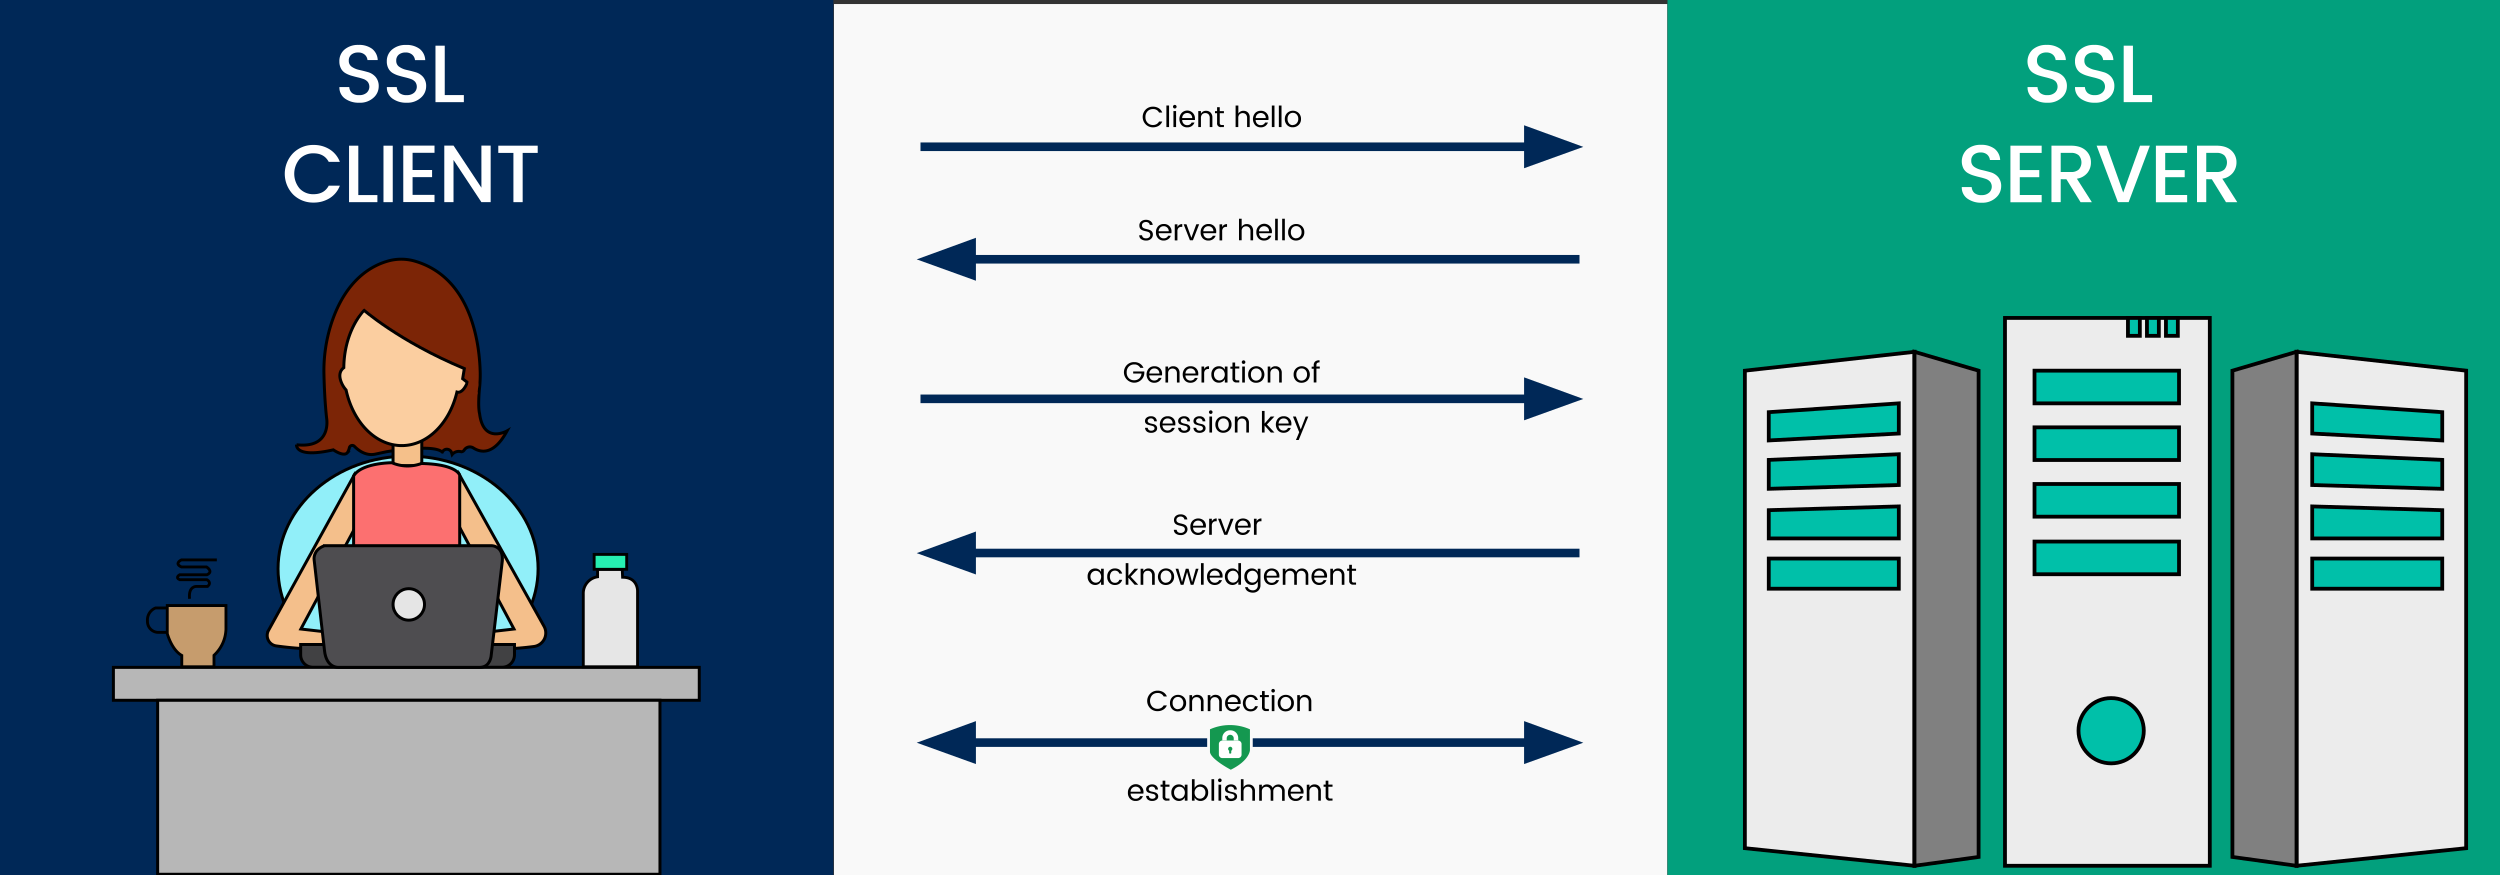 <?xml version="1.0" encoding="UTF-8" standalone="no"?>
<svg
   id="Layer_1"
   data-name="Layer 1"
   viewBox="0 0 1200 420"
   version="1.1"
   sodipodi:docname="how ssl works.svg"
   inkscape:version="1.2.1 (9c6d41e410, 2022-07-14)"
   width="1200"
   height="420"
   xmlns:inkscape="http://www.inkscape.org/namespaces/inkscape"
   xmlns:sodipodi="http://sodipodi.sourceforge.net/DTD/sodipodi-0.dtd"
   xmlns="http://www.w3.org/2000/svg"
   xmlns:svg="http://www.w3.org/2000/svg"
   xmlns:rdf="http://www.w3.org/1999/02/22-rdf-syntax-ns#"
   xmlns:cc="http://creativecommons.org/ns#"
   xmlns:dc="http://purl.org/dc/elements/1.1/">
  <rect x="0" y="0" width="1200" height="420" fill="#333333" stroke="none"/>
  <sodipodi:namedview
     id="namedview335"
     pagecolor="#ffffff"
     bordercolor="#999999"
     borderopacity="1"
     inkscape:showpageshadow="0"
     inkscape:pageopacity="0"
     inkscape:pagecheckerboard="0"
     inkscape:deskcolor="#d1d1d1"
     showgrid="false"
     inkscape:zoom="0.68877676"
     inkscape:cx="790.53189"
     inkscape:cy="317.95498"
     inkscape:window-width="1920"
     inkscape:window-height="1017"
     inkscape:window-x="-8"
     inkscape:window-y="-8"
     inkscape:window-maximized="1"
     inkscape:current-layer="Layer_1" />
  <defs
     id="defs4">
    <style
       id="style2">.cls-1{fill:#f9f9f9;}.cls-2{fill:#f7e136;}.cls-3{fill:#98e1f7;}.cls-4{fill:#91eff9;}.cls-10,.cls-11,.cls-12,.cls-13,.cls-14,.cls-15,.cls-16,.cls-17,.cls-19,.cls-20,.cls-21,.cls-4,.cls-5,.cls-6,.cls-7,.cls-8,.cls-9{stroke:#000;}.cls-10,.cls-11,.cls-12,.cls-13,.cls-14,.cls-15,.cls-16,.cls-17,.cls-19,.cls-20,.cls-21,.cls-23,.cls-4,.cls-5,.cls-6,.cls-7,.cls-8,.cls-9{stroke-miterlimit:10;}.cls-5{fill:#f4bf8b;}.cls-6{fill:#414143;}.cls-18,.cls-7{fill:#7c2506;}.cls-8{fill:#f5c08a;}.cls-9{fill:#fbcea0;}.cls-10{fill:#fc7070;}.cls-11{fill:#b7b7b7;}.cls-12{fill:#4e4d50;}.cls-13{fill:#e5e5e5;}.cls-14{fill:#e6e6e6;}.cls-14,.cls-15,.cls-16,.cls-17{stroke-width:0.96px;}.cls-15{fill:#26efb1;}.cls-16{fill:none;}.cls-17{fill:#c69c6d;}.cls-19{fill:#222c39;}.cls-20{fill:#00c0a9;}.cls-21{fill:#4e5460;}.cls-22{fill:#4f4baf;}.cls-23{fill:#00b055;stroke:#f9f9f9;}</style>
  </defs>
  <title
     id="title6">ssl-handshake-image-01</title>
  <rect
     class="cls-1"
     x="400.31"
     width="400"
     height="418.479"
     id="rect8"
     y="1.938"
     style="stroke-width:1.426" />
  <rect
     class="cls-2"
     width="400"
     height="420"
     id="rect10"
     style="fill:#002857;fill-opacity:1;stroke-width:1.354"
     x="0"
     y="0" />
  <rect
     class="cls-3"
     x="800.4"
     width="400"
     height="420"
     id="rect12"
     style="fill:#02a07d;fill-opacity:1;stroke-width:1.361"
     y="0" />
  <g
     id="g4862"
     transform="translate(60)">
    <path
       d="m 489.92,59.68 a 5.11,5.11 0 0 1 0,-7.09 4.82,4.82 0 0 1 3.51,-1.39 5.18,5.18 0 0 1 2.7,0.71 4.25,4.25 0 0 1 1.74,2.09 h -1.54 a 3,3 0 0 0 -2.9,-1.64 3.51,3.51 0 0 0 -2.61,1.05 3.73,3.73 0 0 0 -1,2.76 3.77,3.77 0 0 0 1,2.77 3.51,3.51 0 0 0 2.61,1.06 3.45,3.45 0 0 0 1.72,-0.42 3,3 0 0 0 1.18,-1.23 h 1.54 a 4.21,4.21 0 0 1 -1.74,2.06 5.09,5.09 0 0 1 -2.7,0.71 4.79,4.79 0 0 1 -3.51,-1.44 z"
       id="path94" />
    <path
       d="M 499.87,61 V 50.64 h 1.28 V 61 Z"
       id="path96" />
    <path
       d="m 504.51,51.83 a 0.84,0.84 0 0 1 -0.62,0.25 0.81,0.81 0 0 1 -0.61,-0.25 0.86,0.86 0 0 1 -0.24,-0.62 0.85,0.85 0 0 1 0.86,-0.86 0.84,0.84 0 0 1 0.61,0.25 0.88,0.88 0 0 1 0,1.23 z M 503.25,61 v -7.69 h 1.27 V 61 Z"
       id="path98" />
    <path
       d="m 509.84,61.13 a 3.54,3.54 0 0 1 -2.69,-1.1 4.51,4.51 0 0 1 0,-5.76 3.69,3.69 0 0 1 6.42,2.57 6.06,6.06 0 0 1 0,0.76 h -6.12 a 2.58,2.58 0 0 0 0.72,1.81 2.31,2.31 0 0 0 1.7,0.67 2.4,2.4 0 0 0 1.32,-0.35 2.09,2.09 0 0 0 0.79,-0.93 h 1.38 a 3.57,3.57 0 0 1 -1.26,1.67 3.62,3.62 0 0 1 -2.26,0.66 z m 1.72,-6.23 a 2.52,2.52 0 0 0 -3.39,0 2.65,2.65 0 0 0 -0.74,1.78 h 4.83 a 2.41,2.41 0 0 0 -0.7,-1.78 z"
       id="path100" />
    <path
       d="m 516.45,53.31 v 1.25 a 2.68,2.68 0 0 1 2.5,-1.37 2.89,2.89 0 0 1 2.13,0.85 3.22,3.22 0 0 1 0.86,2.41 V 61 h -1.27 v -4.34 a 2.51,2.51 0 0 0 -0.55,-1.76 2,2 0 0 0 -1.55,-0.61 2,2 0 0 0 -1.56,0.61 2.51,2.51 0 0 0 -0.56,1.76 V 61 h -1.28 v -7.69 z"
       id="path102" />
    <path
       d="m 526.48,60 h 1 v 1 h -1.28 a 1.75,1.75 0 0 1 -2,-2 v -4.65 h -1 v -1 h 1 v -1.9 h 1.28 v 1.9 h 2 v 1 h -2 V 59 a 1,1 0 0 0 0.21,0.72 1,1 0 0 0 0.79,0.28 z"
       id="path104" />
    <path
       d="m 534.41,50.64 v 3.92 a 2.68,2.68 0 0 1 2.5,-1.37 2.89,2.89 0 0 1 2.09,0.81 3.22,3.22 0 0 1 0.86,2.41 V 61 h -1.26 v -4.34 a 2.51,2.51 0 0 0 -0.56,-1.76 2.27,2.27 0 0 0 -3.1,0 2.47,2.47 0 0 0 -0.57,1.76 V 61 h -1.28 V 50.64 Z"
       id="path106" />
    <path
       d="m 545.15,61.13 a 3.53,3.53 0 0 1 -2.69,-1.1 4.49,4.49 0 0 1 0,-5.76 3.63,3.63 0 0 1 2.72,-1.08 3.51,3.51 0 0 1 3.71,3.65 4.59,4.59 0 0 1 -0.06,0.76 h -6.12 a 2.67,2.67 0 0 0 0.72,1.81 2.35,2.35 0 0 0 1.71,0.67 2.4,2.4 0 0 0 1.32,-0.35 2.15,2.15 0 0 0 0.79,-0.93 h 1.37 a 3.55,3.55 0 0 1 -1.25,1.67 3.64,3.64 0 0 1 -2.22,0.66 z m 1.72,-6.23 a 2.52,2.52 0 0 0 -3.39,0 2.56,2.56 0 0 0 -0.74,1.78 h 4.83 a 2.41,2.41 0 0 0 -0.7,-1.78 z"
       id="path108" />
    <path
       d="M 550.48,61 V 50.64 h 1.27 V 61 Z"
       id="path110" />
    <path
       d="M 553.85,61 V 50.64 h 1.28 V 61 Z"
       id="path112" />
    <path
       d="m 557.78,60 a 4,4 0 0 1 -1.06,-2.87 3.86,3.86 0 0 1 1.11,-2.87 4,4 0 0 1 5.54,0 3.86,3.86 0 0 1 1.11,2.87 3.76,3.76 0 0 1 -1.16,2.87 3.93,3.93 0 0 1 -2.82,1.1 3.62,3.62 0 0 1 -2.72,-1.1 z m 2.72,0 a 2.56,2.56 0 0 0 1.87,-0.78 2.88,2.88 0 0 0 0.79,-2.15 2.94,2.94 0 0 0 -0.75,-2.14 2.47,2.47 0 0 0 -1.84,-0.77 2.38,2.38 0 0 0 -1.82,0.77 3,3 0 0 0 -0.72,2.15 3.08,3.08 0 0 0 0.7,2.15 2.3,2.3 0 0 0 1.77,0.85 z"
       id="path114" />
  </g>
  <g
     id="g4875"
     transform="translate(60)">
    <path
       d="m 488.15,108.22 a 1.28,1.28 0 0 0 0.29,0.88 1.7,1.7 0 0 0 0.76,0.52 9.21,9.21 0 0 0 1,0.3 c 0.37,0.08 0.75,0.18 1.13,0.28 a 5,5 0 0 1 1,0.42 1.87,1.87 0 0 1 0.75,0.75 2.41,2.41 0 0 1 0.3,1.25 2.66,2.66 0 0 1 -0.87,2 3.23,3.23 0 0 1 -2.34,0.84 3.93,3.93 0 0 1 -2.41,-0.68 2.16,2.16 0 0 1 -0.92,-1.84 h 1.36 a 1.55,1.55 0 0 0 0.52,1.07 2.11,2.11 0 0 0 1.4,0.4 2.22,2.22 0 0 0 1.47,-0.47 1.45,1.45 0 0 0 0.54,-1.12 1.51,1.51 0 0 0 -0.29,-1 1.76,1.76 0 0 0 -0.76,-0.51 8,8 0 0 0 -1,-0.29 c -0.37,-0.07 -0.75,-0.17 -1.13,-0.28 a 5.06,5.06 0 0 1 -1,-0.43 2,2 0 0 1 -0.76,-0.77 2.57,2.57 0 0 1 -0.29,-1.27 2.46,2.46 0 0 1 0.88,-2 3.37,3.37 0 0 1 2.28,-0.75 3.57,3.57 0 0 1 2.24,0.65 2.6,2.6 0 0 1 1,1.8 h -1.42 a 1.42,1.42 0 0 0 -0.54,-1 1.94,1.94 0 0 0 -1.3,-0.4 2.14,2.14 0 0 0 -1.34,0.41 1.47,1.47 0 0 0 -0.55,1.24 z"
       id="path116" />
    <path
       d="m 498.55,115.46 a 3.53,3.53 0 0 1 -2.69,-1.09 4,4 0 0 1 -1,-2.89 4,4 0 0 1 1.05,-2.87 3.61,3.61 0 0 1 2.73,-1.09 3.51,3.51 0 0 1 3.7,3.66 4.38,4.38 0 0 1 -0.06,0.75 h -6.11 a 2.56,2.56 0 0 0 0.72,1.81 2.28,2.28 0 0 0 1.7,0.67 2.4,2.4 0 0 0 1.32,-0.35 2.07,2.07 0 0 0 0.79,-0.92 h 1.3 a 3.52,3.52 0 0 1 -1.25,1.66 3.64,3.64 0 0 1 -2.2,0.66 z m 1.72,-6.22 a 2.32,2.32 0 0 0 -1.7,-0.67 2.35,2.35 0 0 0 -1.69,0.65 2.63,2.63 0 0 0 -0.74,1.79 H 501 a 2.38,2.38 0 0 0 -0.73,-1.77 z"
       id="path118" />
    <path
       d="M 505.16,107.65 V 109 a 2.38,2.38 0 0 1 2.33,-1.43 v 1.33 h -0.33 a 2,2 0 0 0 -1.49,0.51 2.46,2.46 0 0 0 -0.51,1.77 v 4.2 h -1.28 v -7.68 z"
       id="path120" />
    <path
       d="m 508.15,107.65 h 1.36 l 2.35,6.49 2.37,-6.49 h 1.37 l -3,7.68 h -1.44 z"
       id="path122" />
    <path
       d="m 520,115.46 a 3.53,3.53 0 0 1 -2.69,-1.09 4,4 0 0 1 -1,-2.89 4,4 0 0 1 1.05,-2.87 3.61,3.61 0 0 1 2.73,-1.09 3.51,3.51 0 0 1 3.7,3.66 4.38,4.38 0 0 1 -0.06,0.75 h -6.11 a 2.56,2.56 0 0 0 0.72,1.81 2.28,2.28 0 0 0 1.7,0.67 2.4,2.4 0 0 0 1.32,-0.35 2.07,2.07 0 0 0 0.79,-0.92 h 1.37 a 3.52,3.52 0 0 1 -1.25,1.66 3.64,3.64 0 0 1 -2.27,0.66 z m 1.72,-6.22 a 2.32,2.32 0 0 0 -1.7,-0.67 2.35,2.35 0 0 0 -1.69,0.65 2.63,2.63 0 0 0 -0.74,1.79 h 4.83 a 2.38,2.38 0 0 0 -0.66,-1.77 z"
       id="path124" />
    <path
       d="M 526.65,107.65 V 109 a 2.38,2.38 0 0 1 2.33,-1.43 v 1.33 h -0.33 a 2,2 0 0 0 -1.49,0.51 2.46,2.46 0 0 0 -0.51,1.77 v 4.2 h -1.28 v -7.68 z"
       id="path126" />
    <path
       d="m 536,105 v 3.92 a 2.68,2.68 0 0 1 2.5,-1.37 2.89,2.89 0 0 1 2.13,0.85 3.24,3.24 0 0 1 0.86,2.41 v 4.55 h -1.26 V 111 a 2.51,2.51 0 0 0 -0.56,-1.76 2,2 0 0 0 -1.55,-0.6 2,2 0 0 0 -1.56,0.6 A 2.51,2.51 0 0 0 536,111 v 4.34 h -1.28 V 105 Z"
       id="path128" />
    <path
       d="m 546.74,115.46 a 3.52,3.52 0 0 1 -2.69,-1.09 4,4 0 0 1 -1,-2.89 4,4 0 0 1 1.05,-2.87 3.7,3.7 0 0 1 6.43,2.57 4.38,4.38 0 0 1 -0.06,0.75 h -6.12 a 2.65,2.65 0 0 0 0.72,1.81 2.3,2.3 0 0 0 1.71,0.67 2.4,2.4 0 0 0 1.32,-0.35 2.07,2.07 0 0 0 0.79,-0.92 h 1.37 a 3.52,3.52 0 0 1 -1.26,1.66 3.64,3.64 0 0 1 -2.26,0.66 z m 1.72,-6.22 a 2.51,2.51 0 0 0 -3.39,0 2.58,2.58 0 0 0 -0.74,1.79 h 4.83 a 2.42,2.42 0 0 0 -0.7,-1.79 z"
       id="path130" />
    <path
       d="M 552.07,115.33 V 105 h 1.27 v 10.36 z"
       id="path132" />
    <path
       d="M 555.44,115.33 V 105 h 1.28 v 10.36 z"
       id="path134" />
    <path
       d="m 559.37,114.37 a 3.94,3.94 0 0 1 -1.06,-2.87 3.87,3.87 0 0 1 1.11,-2.88 4,4 0 0 1 5.54,0 3.86,3.86 0 0 1 1.11,2.87 3.78,3.78 0 0 1 -1.16,2.87 4,4 0 0 1 -2.82,1.1 3.62,3.62 0 0 1 -2.72,-1.09 z m 2.72,0 a 2.58,2.58 0 0 0 1.87,-0.78 2.86,2.86 0 0 0 0.79,-2.15 2.94,2.94 0 0 0 -0.75,-2.14 2.51,2.51 0 0 0 -1.84,-0.77 2.42,2.42 0 0 0 -1.82,0.77 3,3 0 0 0 -0.72,2.15 3.06,3.06 0 0 0 0.7,2.15 2.28,2.28 0 0 0 1.77,0.81 z"
       id="path136" />
  </g>
  <g
     id="g4899"
     transform="translate(60)">
    <path
       d="m 484.35,183.69 a 5,5 0 0 1 -3.44,-8.49 4.82,4.82 0 0 1 3.51,-1.39 5.18,5.18 0 0 1 2.7,0.71 4.25,4.25 0 0 1 1.74,2.06 h -1.54 a 3,3 0 0 0 -2.9,-1.64 3.51,3.51 0 0 0 -2.61,1.05 3.77,3.77 0 0 0 -1,2.76 3.81,3.81 0 0 0 1,2.77 3.45,3.45 0 0 0 2.56,1 3.5,3.5 0 0 0 2.47,-0.86 3.6,3.6 0 0 0 1.08,-2.36 h -4 v -1 h 5.35 v 1 a 4.7,4.7 0 0 1 -1.56,3.11 4.82,4.82 0 0 1 -3.36,1.28 z"
       id="path138" />
    <path
       d="m 494.08,183.73 a 3.53,3.53 0 0 1 -2.69,-1.09 4.51,4.51 0 0 1 0,-5.76 3.63,3.63 0 0 1 2.72,-1.08 3.59,3.59 0 0 1 2.69,1 3.55,3.55 0 0 1 1,2.62 4.62,4.62 0 0 1 -0.05,0.76 h -6.12 a 2.67,2.67 0 0 0 0.72,1.81 2.31,2.31 0 0 0 1.7,0.67 2.36,2.36 0 0 0 1.33,-0.36 2.14,2.14 0 0 0 0.79,-0.92 h 1.37 a 3.55,3.55 0 0 1 -1.25,1.67 3.67,3.67 0 0 1 -2.21,0.68 z m 1.72,-6.22 a 2.34,2.34 0 0 0 -1.7,-0.66 2.28,2.28 0 0 0 -1.68,0.65 2.61,2.61 0 0 0 -0.75,1.78 h 4.83 a 2.41,2.41 0 0 0 -0.7,-1.77 z"
       id="path140" />
    <path
       d="m 500.69,175.92 v 1.25 a 2.66,2.66 0 0 1 2.51,-1.37 2.89,2.89 0 0 1 2.12,0.84 3.26,3.26 0 0 1 0.86,2.42 v 4.55 h -1.26 v -4.34 a 2.54,2.54 0 0 0 -0.56,-1.77 2.3,2.3 0 0 0 -3.1,0 2.49,2.49 0 0 0 -0.57,1.77 v 4.34 h -1.27 v -7.69 z"
       id="path142" />
    <path
       d="m 511.43,183.73 a 3.53,3.53 0 0 1 -2.69,-1.09 4.49,4.49 0 0 1 0,-5.76 3.64,3.64 0 0 1 2.73,-1.08 3.51,3.51 0 0 1 3.7,3.65 4.59,4.59 0 0 1 -0.06,0.76 H 509 a 2.58,2.58 0 0 0 0.72,1.81 2.54,2.54 0 0 0 3,0.31 2.07,2.07 0 0 0 0.79,-0.92 h 1.37 a 3.55,3.55 0 0 1 -1.25,1.67 3.64,3.64 0 0 1 -2.2,0.65 z m 1.72,-6.22 a 2.35,2.35 0 0 0 -1.7,-0.66 2.31,2.31 0 0 0 -1.69,0.65 2.6,2.6 0 0 0 -0.74,1.78 h 4.83 a 2.41,2.41 0 0 0 -0.7,-1.77 z"
       id="path144" />
    <path
       d="m 518,175.92 v 1.31 a 2.37,2.37 0 0 1 2.33,-1.43 v 1.33 H 520 a 2,2 0 0 0 -1.49,0.51 2.46,2.46 0 0 0 -0.51,1.77 v 4.2 h -1.28 v -7.69 z"
       id="path146" />
    <path
       d="m 522.46,182.61 a 4.06,4.06 0 0 1 -1,-2.89 4,4 0 0 1 1,-2.84 3.51,3.51 0 0 1 2.63,-1.08 3.1,3.1 0 0 1 2.83,1.66 v -1.54 h 1.28 v 7.69 h -1.28 V 182 a 3.22,3.22 0 0 1 -1.12,1.23 3.13,3.13 0 0 1 -1.71,0.46 3.43,3.43 0 0 1 -2.63,-1.08 z m 4.68,-0.75 a 3.21,3.21 0 0 0 0,-4.17 2.45,2.45 0 0 0 -1.83,-0.79 2.51,2.51 0 0 0 -1.84,0.76 2.79,2.79 0 0 0 -0.76,2.06 3,3 0 0 0 0.77,2.11 2.5,2.5 0 0 0 3.66,0 z"
       id="path148" />
    <path
       d="m 533.81,182.57 h 1.05 v 1 h -1.28 a 1.76,1.76 0 0 1 -2,-2 V 177 h -1 v -1 h 1 v -2 h 1.29 v 1.9 h 2 v 1 h -2 v 4.67 a 1,1 0 0 0 0.21,0.73 1,1 0 0 0 0.73,0.27 z"
       id="path150" />
    <path
       d="m 537.52,174.44 a 0.81,0.81 0 0 1 -0.61,0.25 0.79,0.79 0 0 1 -0.61,-0.25 0.87,0.87 0 0 1 -0.25,-0.62 0.83,0.83 0 0 1 0.26,-0.61 0.86,0.86 0 0 1 1.21,0 0.86,0.86 0 0 1 0,1.23 z m -1.26,9.17 v -7.69 h 1.28 v 7.69 z"
       id="path152" />
    <path
       d="m 540.19,182.64 a 4,4 0 0 1 -1.06,-2.87 3.86,3.86 0 0 1 1.11,-2.87 4,4 0 0 1 5.54,0 4.21,4.21 0 0 1 0,5.74 4,4 0 0 1 -2.83,1.09 3.62,3.62 0 0 1 -2.76,-1.09 z m 2.72,0.05 a 2.56,2.56 0 0 0 1.87,-0.78 2.88,2.88 0 0 0 0.79,-2.15 2.92,2.92 0 0 0 -0.75,-2.14 2.47,2.47 0 0 0 -1.84,-0.77 2.38,2.38 0 0 0 -1.82,0.77 3,3 0 0 0 -0.72,2.15 3.08,3.08 0 0 0 0.7,2.15 2.3,2.3 0 0 0 1.77,0.77 z"
       id="path154" />
    <path
       d="m 549.76,175.92 v 1.25 a 2.66,2.66 0 0 1 2.51,-1.37 2.89,2.89 0 0 1 2.12,0.84 3.26,3.26 0 0 1 0.86,2.42 v 4.55 H 554 v -4.34 a 2.54,2.54 0 0 0 -0.56,-1.77 2.3,2.3 0 0 0 -3.1,0 2.49,2.49 0 0 0 -0.57,1.77 v 4.34 h -1.27 v -7.69 z"
       id="path156" />
    <path
       d="m 562,182.64 a 4,4 0 0 1 -1.06,-2.87 3.86,3.86 0 0 1 1.11,-2.87 4,4 0 0 1 5.54,0 4.21,4.21 0 0 1 0,5.74 4,4 0 0 1 -2.83,1.09 3.62,3.62 0 0 1 -2.76,-1.09 z m 2.72,0.05 a 2.56,2.56 0 0 0 1.87,-0.78 2.88,2.88 0 0 0 0.79,-2.15 2.92,2.92 0 0 0 -0.75,-2.14 2.47,2.47 0 0 0 -1.84,-0.77 2.38,2.38 0 0 0 -1.82,0.77 3,3 0 0 0 -0.72,2.15 3.08,3.08 0 0 0 0.7,2.15 2.28,2.28 0 0 0 1.8,0.77 z"
       id="path158" />
    <path
       d="m 573.49,175.92 v 1 h -1.61 v 6.65 h -1.29 V 177 h -1 v -1 h 1 v -0.64 a 2.34,2.34 0 0 1 0.67,-1.84 3.26,3.26 0 0 1 2.12,-0.57 v 1 a 1.69,1.69 0 0 0 -1.17,0.31 1.42,1.42 0 0 0 -0.33,1.06 v 0.64 z"
       id="path160" />
    <path
       d="m 489.59,202.09 a 2.07,2.07 0 0 1 0.8,-1.63 3.21,3.21 0 0 1 2.09,-0.66 2.89,2.89 0 0 1 2,0.65 2.52,2.52 0 0 1 0.8,1.78 H 494 a 1.46,1.46 0 0 0 -0.43,-1 1.57,1.57 0 0 0 -1.13,-0.4 1.7,1.7 0 0 0 -1.13,0.35 1.08,1.08 0 0 0 -0.42,0.88 0.92,0.92 0 0 0 0.47,0.83 3.27,3.27 0 0 0 1.14,0.43 c 0.44,0.09 0.88,0.19 1.33,0.31 a 2.28,2.28 0 0 1 1.13,0.66 1.9,1.9 0 0 1 0.47,1.37 1.83,1.83 0 0 1 -0.81,1.5 3.39,3.39 0 0 1 -2.09,0.6 3.1,3.1 0 0 1 -2.06,-0.64 2.36,2.36 0 0 1 -0.85,-1.78 h 1.31 a 1.38,1.38 0 0 0 0.46,1 1.67,1.67 0 0 0 1.17,0.39 1.88,1.88 0 0 0 1.18,-0.33 1,1 0 0 0 0.43,-0.81 1,1 0 0 0 -0.34,-0.8 1.83,1.83 0 0 0 -0.84,-0.4 c -0.33,-0.08 -0.7,-0.16 -1.1,-0.27 -0.4,-0.11 -0.76,-0.21 -1.1,-0.33 a 1.84,1.84 0 0 1 -0.84,-0.6 1.78,1.78 0 0 1 -0.36,-1.1 z"
       id="path162" />
    <path
       d="m 500.45,207.73 a 3.53,3.53 0 0 1 -2.69,-1.09 4.51,4.51 0 0 1 0,-5.76 3.63,3.63 0 0 1 2.72,-1.08 3.59,3.59 0 0 1 2.69,1 3.55,3.55 0 0 1 1,2.62 4.62,4.62 0 0 1 -0.05,0.76 H 498 a 2.67,2.67 0 0 0 0.72,1.81 2.54,2.54 0 0 0 3,0.31 2.09,2.09 0 0 0 0.8,-0.92 h 1.37 a 3.5,3.5 0 0 1 -1.26,1.67 3.62,3.62 0 0 1 -2.18,0.68 z m 1.72,-6.22 a 2.34,2.34 0 0 0 -1.7,-0.66 2.28,2.28 0 0 0 -1.68,0.65 2.61,2.61 0 0 0 -0.75,1.78 h 4.83 a 2.41,2.41 0 0 0 -0.7,-1.77 z"
       id="path164" />
    <path
       d="m 505.51,202.09 a 2,2 0 0 1 0.8,-1.63 3.19,3.19 0 0 1 2.09,-0.66 2.89,2.89 0 0 1 2,0.65 2.47,2.47 0 0 1 0.79,1.78 h -1.31 a 1.46,1.46 0 0 0 -0.44,-1 1.55,1.55 0 0 0 -1.12,-0.4 1.74,1.74 0 0 0 -1.14,0.35 1.1,1.1 0 0 0 -0.41,0.88 0.92,0.92 0 0 0 0.47,0.83 3.29,3.29 0 0 0 1.13,0.43 c 0.45,0.09 0.89,0.19 1.33,0.31 a 2.31,2.31 0 0 1 1.14,0.66 1.9,1.9 0 0 1 0.47,1.37 1.83,1.83 0 0 1 -0.81,1.5 3.41,3.41 0 0 1 -2.09,0.6 3.14,3.14 0 0 1 -2.07,-0.64 2.35,2.35 0 0 1 -0.84,-1.78 h 1.31 a 1.38,1.38 0 0 0 0.46,1 1.65,1.65 0 0 0 1.17,0.39 1.9,1.9 0 0 0 1.18,-0.33 1,1 0 0 0 0.43,-0.81 1,1 0 0 0 -0.34,-0.8 1.83,1.83 0 0 0 -0.84,-0.4 c -0.34,-0.08 -0.7,-0.16 -1.1,-0.27 -0.4,-0.11 -0.76,-0.21 -1.1,-0.33 a 1.84,1.84 0 0 1 -0.84,-0.6 1.78,1.78 0 0 1 -0.32,-1.1 z"
       id="path166" />
    <path
       d="m 512.87,202.09 a 2.07,2.07 0 0 1 0.8,-1.63 3.21,3.21 0 0 1 2.09,-0.66 2.89,2.89 0 0 1 2,0.65 2.52,2.52 0 0 1 0.8,1.78 h -1.32 a 1.46,1.46 0 0 0 -0.43,-1 1.57,1.57 0 0 0 -1.13,-0.4 1.7,1.7 0 0 0 -1.13,0.35 1.08,1.08 0 0 0 -0.42,0.88 0.92,0.92 0 0 0 0.47,0.83 3.34,3.34 0 0 0 1.14,0.43 c 0.44,0.09 0.88,0.19 1.33,0.31 a 2.28,2.28 0 0 1 1.13,0.66 1.9,1.9 0 0 1 0.47,1.37 1.83,1.83 0 0 1 -0.81,1.5 3.39,3.39 0 0 1 -2.09,0.6 3.1,3.1 0 0 1 -2.06,-0.64 2.39,2.39 0 0 1 -0.85,-1.78 h 1.32 a 1.38,1.38 0 0 0 0.45,1 1.7,1.7 0 0 0 1.18,0.39 1.85,1.85 0 0 0 1.17,-0.33 1,1 0 0 0 0.43,-0.81 1,1 0 0 0 -0.34,-0.8 1.83,1.83 0 0 0 -0.84,-0.4 c -0.33,-0.08 -0.7,-0.16 -1.1,-0.27 -0.4,-0.11 -0.76,-0.21 -1.09,-0.33 a 1.75,1.75 0 0 1 -0.84,-0.6 1.72,1.72 0 0 1 -0.33,-1.1 z"
       id="path168" />
    <path
       d="m 521.77,198.44 a 0.81,0.81 0 0 1 -0.61,0.25 0.79,0.79 0 0 1 -0.61,-0.25 0.87,0.87 0 0 1 -0.25,-0.62 0.83,0.83 0 0 1 0.26,-0.61 0.86,0.86 0 0 1 1.21,0 0.86,0.86 0 0 1 0,1.23 z m -1.26,9.17 v -7.69 h 1.28 v 7.69 z"
       id="path170" />
    <path
       d="m 524.44,206.64 a 4,4 0 0 1 -1.06,-2.87 3.86,3.86 0 0 1 1.11,-2.87 4,4 0 0 1 5.54,0 3.86,3.86 0 0 1 1.11,2.87 3.8,3.8 0 0 1 -1.16,2.87 3.94,3.94 0 0 1 -2.82,1.09 3.6,3.6 0 0 1 -2.72,-1.09 z m 2.72,0.05 a 2.58,2.58 0 0 0 1.87,-0.78 2.88,2.88 0 0 0 0.79,-2.15 2.92,2.92 0 0 0 -0.75,-2.14 2.47,2.47 0 0 0 -1.84,-0.77 2.38,2.38 0 0 0 -1.82,0.77 3,3 0 0 0 -0.72,2.15 3.08,3.08 0 0 0 0.7,2.15 2.28,2.28 0 0 0 1.77,0.77 z"
       id="path172" />
    <path
       d="m 534,199.92 v 1.25 a 2.66,2.66 0 0 1 2.51,-1.37 2.89,2.89 0 0 1 2.12,0.84 3.26,3.26 0 0 1 0.86,2.42 v 4.55 h -1.26 v -4.34 a 2.54,2.54 0 0 0 -0.56,-1.77 2.3,2.3 0 0 0 -3.1,0 2.49,2.49 0 0 0 -0.57,1.77 v 4.34 h -1.27 v -7.69 z"
       id="path174" />
    <path
       d="m 547,207.61 h -1.27 V 197.25 H 547 v 6.07 l 2.94,-3.4 h 1.79 l -3.62,3.83 3.62,3.86 H 550 l -3,-3.38 z"
       id="path176" />
    <path
       d="m 556.13,207.73 a 3.53,3.53 0 0 1 -2.69,-1.09 4.52,4.52 0 0 1 0,-5.76 3.65,3.65 0 0 1 2.73,-1.08 3.5,3.5 0 0 1 3.7,3.65 6.06,6.06 0 0 1 -0.05,0.76 h -6.12 a 2.58,2.58 0 0 0 0.72,1.81 2.54,2.54 0 0 0 3,0.31 2,2 0 0 0 0.79,-0.92 h 1.38 a 3.5,3.5 0 0 1 -3.49,2.32 z m 1.72,-6.22 a 2.35,2.35 0 0 0 -1.7,-0.66 2.31,2.31 0 0 0 -1.69,0.65 2.6,2.6 0 0 0 -0.74,1.78 h 4.83 a 2.41,2.41 0 0 0 -0.7,-1.77 z"
       id="path178" />
    <path
       d="m 563.62,207.48 -3,-7.56 H 562 l 2.35,6.22 2.4,-6.22 H 568 l -4.63,11.29 h -1.32 z"
       id="path180" />
  </g>
  <g
     id="g4922"
     transform="translate(60)">
    <path
       d="m 504.67,249.55 a 1.33,1.33 0 0 0 0.29,0.89 1.88,1.88 0 0 0 0.76,0.52 9.75,9.75 0 0 0 1,0.29 c 0.38,0.08 0.76,0.18 1.14,0.29 a 4.52,4.52 0 0 1 1,0.41 1.89,1.89 0 0 1 0.75,0.76 2.37,2.37 0 0 1 0.39,1.29 2.63,2.63 0 0 1 -0.87,2 3.23,3.23 0 0 1 -2.35,0.84 4,4 0 0 1 -2.4,-0.67 2.2,2.2 0 0 1 -0.92,-1.85 h 1.36 a 1.55,1.55 0 0 0 0.52,1.07 2.11,2.11 0 0 0 1.4,0.4 2.16,2.16 0 0 0 1.47,-0.47 1.45,1.45 0 0 0 0.54,-1.12 1.48,1.48 0 0 0 -0.29,-1 1.88,1.88 0 0 0 -0.76,-0.52 8,8 0 0 0 -1,-0.28 c -0.38,-0.08 -0.75,-0.18 -1.13,-0.29 a 4.55,4.55 0 0 1 -1,-0.43 2,2 0 0 1 -0.76,-0.77 2.55,2.55 0 0 1 -0.29,-1.26 2.49,2.49 0 0 1 0.87,-2 3.41,3.41 0 0 1 2.29,-0.75 3.53,3.53 0 0 1 2.24,0.65 2.56,2.56 0 0 1 1,1.8 h -1.42 a 1.43,1.43 0 0 0 -0.54,-1 2,2 0 0 0 -1.3,-0.41 2.12,2.12 0 0 0 -1.34,0.41 1.47,1.47 0 0 0 -0.65,1.2 z"
       id="path182" />
    <path
       d="m 515.07,256.79 a 3.53,3.53 0 0 1 -2.69,-1.09 4,4 0 0 1 -1,-2.88 4,4 0 0 1 1.05,-2.88 4,4 0 0 1 5.41,-0.06 3.58,3.58 0 0 1 1,2.63 4.38,4.38 0 0 1 -0.06,0.75 h -6.11 a 2.6,2.6 0 0 0 0.72,1.82 2.58,2.58 0 0 0 3,0.31 2.07,2.07 0 0 0 0.79,-0.92 h 1.37 a 3.47,3.47 0 0 1 -1.25,1.66 3.64,3.64 0 0 1 -2.23,0.66 z m 1.72,-6.22 a 2.36,2.36 0 0 0 -1.7,-0.67 2.31,2.31 0 0 0 -1.69,0.66 2.58,2.58 0 0 0 -0.74,1.78 h 4.83 a 2.38,2.38 0 0 0 -0.7,-1.77 z"
       id="path184" />
    <path
       d="m 521.68,249 v 1.3 a 2.38,2.38 0 0 1 2.33,-1.43 v 1.33 h -0.33 a 2,2 0 0 0 -1.49,0.52 2.46,2.46 0 0 0 -0.51,1.77 v 4.2 H 520.4 V 249 Z"
       id="path186" />
    <path
       d="M 524.67,249 H 526 l 2.35,6.5 2.37,-6.5 h 1.37 l -3,7.69 h -1.44 z"
       id="path188" />
    <path
       d="m 536.56,256.79 a 3.53,3.53 0 0 1 -2.69,-1.09 4,4 0 0 1 -1,-2.88 4,4 0 0 1 1.05,-2.88 4,4 0 0 1 5.41,-0.06 3.58,3.58 0 0 1 1,2.63 4.38,4.38 0 0 1 -0.06,0.75 h -6.11 a 2.6,2.6 0 0 0 0.72,1.82 2.58,2.58 0 0 0 3,0.31 2.07,2.07 0 0 0 0.79,-0.92 H 540 a 3.47,3.47 0 0 1 -1.25,1.66 3.64,3.64 0 0 1 -2.19,0.66 z m 1.72,-6.22 a 2.36,2.36 0 0 0 -1.7,-0.67 2.31,2.31 0 0 0 -1.69,0.66 2.58,2.58 0 0 0 -0.74,1.78 H 539 a 2.38,2.38 0 0 0 -0.72,-1.77 z"
       id="path190" />
    <path
       d="m 543.17,249 v 1.3 a 2.38,2.38 0 0 1 2.33,-1.43 v 1.33 h -0.33 a 2,2 0 0 0 -1.49,0.52 2.46,2.46 0 0 0 -0.51,1.77 v 4.2 h -1.28 V 249 Z"
       id="path192" />
    <path
       d="m 463.11,279.67 a 4.09,4.09 0 0 1 -1.05,-2.89 3.9,3.9 0 0 1 1,-2.84 3.51,3.51 0 0 1 2.62,-1.09 3.14,3.14 0 0 1 1.72,0.47 3,3 0 0 1 1.11,1.2 V 273 h 1.29 v 7.69 h -1.29 v -1.59 a 3,3 0 0 1 -1.11,1.22 3.06,3.06 0 0 1 -1.72,0.47 3.42,3.42 0 0 1 -2.57,-1.12 z m 4.68,-0.75 a 3.25,3.25 0 0 0 0,-4.18 2.47,2.47 0 0 0 -1.79,-0.74 2.5,2.5 0 0 0 -1.84,0.76 2.75,2.75 0 0 0 -0.76,2 3,3 0 0 0 0.77,2.12 2.43,2.43 0 0 0 1.83,0.81 2.47,2.47 0 0 0 1.79,-0.77 z"
       id="path194" />
    <path
       d="m 472.47,279.7 a 4,4 0 0 1 -1,-2.88 4,4 0 0 1 1,-2.87 3.54,3.54 0 0 1 2.69,-1.1 3.71,3.71 0 0 1 2.26,0.65 3.39,3.39 0 0 1 1.23,1.83 h -1.38 a 2,2 0 0 0 -0.77,-1.05 2.3,2.3 0 0 0 -1.34,-0.38 2.23,2.23 0 0 0 -1.76,0.77 3.85,3.85 0 0 0 0,4.31 2.22,2.22 0 0 0 1.76,0.76 2,2 0 0 0 2.11,-1.43 h 1.38 a 3.54,3.54 0 0 1 -1.24,1.81 3.6,3.6 0 0 1 -2.25,0.67 3.53,3.53 0 0 1 -2.69,-1.09 z"
       id="path196" />
    <path
       d="m 481.62,280.67 h -1.28 v -10.36 h 1.28 v 6.07 l 2.93,-3.4 h 1.8 l -3.63,3.82 3.63,3.87 h -1.73 l -3,-3.38 z"
       id="path198" />
    <path
       d="m 488.8,273 v 1.25 a 2.66,2.66 0 0 1 2.5,-1.38 2.93,2.93 0 0 1 2.13,0.85 3.26,3.26 0 0 1 0.85,2.42 v 4.55 H 493 v -4.34 a 2.48,2.48 0 0 0 -0.56,-1.77 2,2 0 0 0 -1.54,-0.6 2,2 0 0 0 -1.56,0.6 2.52,2.52 0 0 0 -0.56,1.77 v 4.34 H 487.5 V 273 Z"
       id="path200" />
    <path
       d="m 496.87,279.7 a 4.35,4.35 0 0 1 0.05,-5.75 4,4 0 0 1 5.54,0 3.87,3.87 0 0 1 1.11,2.87 3.78,3.78 0 0 1 -1.16,2.87 3.91,3.91 0 0 1 -2.82,1.1 3.6,3.6 0 0 1 -2.72,-1.09 z m 2.72,0 a 2.58,2.58 0 0 0 1.87,-0.78 2.84,2.84 0 0 0 0.79,-2.14 2.93,2.93 0 0 0 -0.76,-2.15 2.48,2.48 0 0 0 -1.84,-0.77 2.41,2.41 0 0 0 -1.81,0.77 3,3 0 0 0 -0.73,2.15 3.11,3.11 0 0 0 0.7,2.15 2.28,2.28 0 0 0 1.78,0.81 z"
       id="path202" />
    <path
       d="m 514,273 h 1.29 l -2.43,7.69 h -1.31 l -1.74,-6.11 -1.73,6.11 h -1.33 L 504.28,273 h 1.32 l 1.77,6.41 1.81,-6.41 h 1.32 l 1.7,6.43 z"
       id="path204" />
    <path
       d="m 516.47,280.67 v -10.36 h 1.28 v 10.36 z"
       id="path206" />
    <path
       d="m 523.07,280.79 a 3.53,3.53 0 0 1 -2.69,-1.09 4,4 0 0 1 -1,-2.88 4,4 0 0 1 1.05,-2.88 4,4 0 0 1 5.41,-0.06 3.58,3.58 0 0 1 1,2.63 4.38,4.38 0 0 1 -0.06,0.75 h -6.11 a 2.6,2.6 0 0 0 0.72,1.82 2.58,2.58 0 0 0 3,0.31 2.07,2.07 0 0 0 0.79,-0.92 h 1.37 a 3.47,3.47 0 0 1 -1.25,1.66 3.64,3.64 0 0 1 -2.23,0.66 z m 1.72,-6.22 a 2.36,2.36 0 0 0 -1.7,-0.67 2.31,2.31 0 0 0 -1.69,0.66 2.58,2.58 0 0 0 -0.74,1.78 h 4.83 a 2.38,2.38 0 0 0 -0.7,-1.77 z"
       id="path208" />
    <path
       d="m 529,279.67 a 4.09,4.09 0 0 1 -1.05,-2.89 3.94,3.94 0 0 1 1,-2.84 3.51,3.51 0 0 1 2.63,-1.09 3.13,3.13 0 0 1 1.71,0.47 3,3 0 0 1 1.11,1.2 v -4.21 h 1.29 v 10.36 h -1.29 v -1.57 a 3.07,3.07 0 0 1 -2.82,1.69 3.43,3.43 0 0 1 -2.58,-1.12 z m 4.68,-0.75 a 3.25,3.25 0 0 0 0,-4.18 2.47,2.47 0 0 0 -1.83,-0.78 2.5,2.5 0 0 0 -1.84,0.76 2.75,2.75 0 0 0 -0.76,2 3,3 0 0 0 0.77,2.12 2.45,2.45 0 0 0 1.83,0.81 2.47,2.47 0 0 0 1.78,-0.73 z"
       id="path210" />
    <path
       d="m 538.33,279.67 a 4.09,4.09 0 0 1 -1.05,-2.89 3.94,3.94 0 0 1 1,-2.84 3.51,3.51 0 0 1 2.63,-1.09 3.13,3.13 0 0 1 1.71,0.47 3,3 0 0 1 1.11,1.2 V 273 h 1.29 v 7.88 a 3.47,3.47 0 0 1 -1,2.59 3.57,3.57 0 0 1 -2.59,1 4.44,4.44 0 0 1 -2.6,-0.73 2.69,2.69 0 0 1 -1.17,-1.91 h 1.25 a 1.93,1.93 0 0 0 0.85,1.1 3,3 0 0 0 1.67,0.43 2.29,2.29 0 0 0 1.66,-0.65 2.44,2.44 0 0 0 0.66,-1.83 v -1.78 a 3.07,3.07 0 0 1 -2.82,1.69 3.43,3.43 0 0 1 -2.6,-1.12 z m 4.68,-0.75 a 3.25,3.25 0 0 0 0,-4.18 2.47,2.47 0 0 0 -1.83,-0.78 2.5,2.5 0 0 0 -1.84,0.76 2.75,2.75 0 0 0 -0.76,2 3,3 0 0 0 0.77,2.12 2.43,2.43 0 0 0 1.83,0.81 2.47,2.47 0 0 0 1.82,-0.73 z"
       id="path212" />
    <path
       d="m 550.38,280.79 a 3.55,3.55 0 0 1 -2.69,-1.09 4,4 0 0 1 -1,-2.88 4,4 0 0 1 1,-2.88 4,4 0 0 1 5.41,-0.06 3.57,3.57 0 0 1 1,2.63 4.43,4.43 0 0 1 -0.05,0.75 H 548 a 2.69,2.69 0 0 0 0.72,1.82 2.31,2.31 0 0 0 1.7,0.66 2.36,2.36 0 0 0 1.33,-0.35 2.14,2.14 0 0 0 0.79,-0.92 h 1.37 a 3.47,3.47 0 0 1 -1.25,1.66 3.67,3.67 0 0 1 -2.28,0.66 z m 1.72,-6.22 a 2.35,2.35 0 0 0 -1.7,-0.67 2.29,2.29 0 0 0 -1.68,0.66 2.59,2.59 0 0 0 -0.75,1.78 h 4.83 a 2.34,2.34 0 0 0 -0.7,-1.77 z"
       id="path214" />
    <path
       d="m 557,273 v 1.25 a 2.67,2.67 0 0 1 2.51,-1.38 3.08,3.08 0 0 1 1.59,0.43 2.68,2.68 0 0 1 1.08,1.24 3.22,3.22 0 0 1 1.14,-1.23 3.13,3.13 0 0 1 1.65,-0.44 3,3 0 0 1 2.15,0.85 3.26,3.26 0 0 1 0.86,2.42 v 4.55 h -1.26 v -4.34 a 2.48,2.48 0 0 0 -0.57,-1.77 2,2 0 0 0 -1.55,-0.6 2,2 0 0 0 -1.54,0.6 2.48,2.48 0 0 0 -0.57,1.77 v 4.34 h -1.26 v -4.34 a 2.52,2.52 0 0 0 -0.56,-1.77 2.3,2.3 0 0 0 -3.1,0 2.48,2.48 0 0 0 -0.57,1.77 v 4.34 h -1.27 V 273 Z"
       id="path216" />
    <path
       d="m 573.22,280.79 a 3.52,3.52 0 0 1 -2.69,-1.09 4,4 0 0 1 -1,-2.88 4,4 0 0 1 1.05,-2.88 4,4 0 0 1 5.41,-0.06 3.58,3.58 0 0 1 1,2.63 4.38,4.38 0 0 1 -0.06,0.75 h -6.12 a 2.69,2.69 0 0 0 0.72,1.82 2.59,2.59 0 0 0 3,0.31 2.07,2.07 0 0 0 0.79,-0.92 h 1.37 a 3.47,3.47 0 0 1 -1.25,1.66 3.64,3.64 0 0 1 -2.22,0.66 z m 1.72,-6.22 a 2.38,2.38 0 0 0 -1.7,-0.67 2.31,2.31 0 0 0 -1.69,0.66 2.54,2.54 0 0 0 -0.74,1.78 h 4.83 a 2.38,2.38 0 0 0 -0.7,-1.77 z"
       id="path218" />
    <path
       d="m 579.82,273 v 1.25 a 2.68,2.68 0 0 1 2.51,-1.38 2.93,2.93 0 0 1 2.13,0.85 3.26,3.26 0 0 1 0.85,2.42 v 4.55 h -1.26 v -4.34 a 2.48,2.48 0 0 0 -0.56,-1.77 2,2 0 0 0 -1.55,-0.6 2,2 0 0 0 -1.55,0.6 2.48,2.48 0 0 0 -0.57,1.77 v 4.34 h -1.27 V 273 Z"
       id="path220" />
    <path
       d="m 589.86,279.63 h 1.05 v 1 h -1.29 a 1.76,1.76 0 0 1 -2,-2 V 274 h -1 v -1 h 1 v -1.9 h 1.29 v 1.9 h 2 v 1 h -2 v 4.67 a 1,1 0 0 0 0.21,0.73 1,1 0 0 0 0.74,0.23 z"
       id="path222" />
  </g>
  <g
     id="g1941"
     transform="matrix(1.824,0,0,1.824,59.51,-316.691)">
    <polygon
       class="cls-19"
       points="471.19,401.46 471.19,266.21 426.55,271.17 426.55,396.83 "
       id="polygon52"
       style="fill:#ececec" />
    <polygon
       class="cls-20"
       points="467.06,279.77 467.06,287.71 432.84,289.53 432.84,282.09 "
       id="polygon54" />
    <polygon
       class="cls-20"
       points="467.06,293.16 467.06,301.26 432.84,302.26 432.84,294.65 "
       id="polygon56" />
    <polygon
       class="cls-20"
       points="467.06,306.89 467.06,315.32 432.84,315.32 432.84,307.88 "
       id="polygon58" />
    <rect
       class="cls-20"
       x="432.84"
       y="320.61"
       width="34.22"
       height="7.94"
       id="rect60" />
    <rect
       class="cls-19"
       x="495"
       y="257.29"
       width="53.9"
       height="144.17"
       id="rect62"
       style="fill:#ececec" />
    <rect
       class="cls-20"
       x="502.77"
       y="271.17"
       width="38.03"
       height="8.6"
       id="rect64" />
    <rect
       class="cls-20"
       x="502.77"
       y="300.99"
       width="38.03"
       height="8.6"
       id="rect66" />
    <rect
       class="cls-20"
       x="502.77"
       y="316.14"
       width="38.03"
       height="8.6"
       id="rect68" />
    <rect
       class="cls-20"
       x="502.77"
       y="286.08"
       width="38.03"
       height="8.6"
       id="rect70" />
    <polygon
       class="cls-21"
       points="488.06,271.17 488.06,399.14 471.19,401.46 471.19,266.21 "
       id="polygon72"
       style="fill:#808080" />
    <polygon
       class="cls-19"
       points="571.72,401.46 571.72,266.21 616.36,271.17 616.36,396.83 "
       id="polygon74"
       style="fill:#ececec" />
    <polygon
       class="cls-20"
       points="575.85,279.77 575.85,287.71 610.07,289.53 610.07,282.09 "
       id="polygon76" />
    <polygon
       class="cls-20"
       points="575.85,293.16 575.85,301.26 610.07,302.26 610.07,294.65 "
       id="polygon78" />
    <polygon
       class="cls-20"
       points="575.85,306.89 575.85,315.32 610.07,315.32 610.07,307.88 "
       id="polygon80" />
    <rect
       class="cls-20"
       x="575.85"
       y="320.61"
       width="34.22"
       height="7.94"
       id="rect82" />
    <polygon
       class="cls-21"
       points="554.85,271.17 554.85,399.14 571.72,401.46 571.72,266.21 "
       id="polygon84"
       style="fill:#808080" />
    <circle
       class="cls-20"
       cx="522.94"
       cy="365.92"
       r="8.59"
       id="circle86" />
    <rect
       class="cls-20"
       x="527.36"
       y="257.29"
       width="3.13"
       height="4.71"
       id="rect88" />
    <rect
       class="cls-20"
       x="532.36"
       y="257.29"
       width="3.13"
       height="4.71"
       id="rect90" />
    <rect
       class="cls-20"
       x="537.36"
       y="257.29"
       width="3.13"
       height="4.71"
       id="rect92" />
  </g>
  <g
     id="g1918"
     style="fill:#ffffff"
     transform="translate(486,-25.075)">
    <path
       d="m 496.24,50.27 a 5,5 0 0 0 -3.24,1 3.59,3.59 0 0 0 -1.24,2.95 3.33,3.33 0 0 0 1.48,2.94 10.08,10.08 0 0 0 3.59,1.48 c 1.4,0.32 2.8,0.67 4.21,1.08 a 7.59,7.59 0 0 1 3.59,2.28 6.71,6.71 0 0 1 1.48,4.64 7.22,7.22 0 0 1 -2.54,5.36 9.49,9.49 0 0 1 -6.78,2.38 11.2,11.2 0 0 1 -6.91,-2 6.5,6.5 0 0 1 -2.65,-5.5 H 492 a 4.13,4.13 0 0 0 1.33,2.85 5,5 0 0 0 3.43,1 5.15,5.15 0 0 0 3.57,-1.17 3.88,3.88 0 0 0 0.5,-5.26 4.88,4.88 0 0 0 -2.07,-1.3 27.57,27.57 0 0 0 -2.79,-0.8 c -1,-0.23 -2,-0.5 -3.06,-0.82 A 12.54,12.54 0 0 1 490.1,60.17 5.53,5.53 0 0 1 488,58 a 7.77,7.77 0 0 1 1.76,-9.2 9.86,9.86 0 0 1 6.63,-2.17 10.49,10.49 0 0 1 6.51,1.87 7.18,7.18 0 0 1 2.71,5.42 h -4.91 a 4,4 0 0 0 -1.33,-2.61 4.55,4.55 0 0 0 -3.13,-1.04 z"
       id="path270"
       style="fill:#ffffff" />
    <path
       d="m 519,50.27 a 5,5 0 0 0 -3.24,1 3.59,3.59 0 0 0 -1.25,2.95 3.36,3.36 0 0 0 1.49,2.95 10.16,10.16 0 0 0 3.59,1.48 c 1.41,0.32 2.81,0.67 4.21,1.08 a 7.54,7.54 0 0 1 3.6,2.27 6.67,6.67 0 0 1 1.48,4.64 7.21,7.21 0 0 1 -2.53,5.36 9.5,9.5 0 0 1 -6.79,2.38 11.18,11.18 0 0 1 -6.9,-2 6.48,6.48 0 0 1 -2.65,-5.5 h 4.76 a 4.12,4.12 0 0 0 1.32,2.85 5,5 0 0 0 3.43,1 5.15,5.15 0 0 0 3.57,-1.17 3.87,3.87 0 0 0 0.51,-5.26 4.85,4.85 0 0 0 -2.07,-1.3 26.15,26.15 0 0 0 -2.79,-0.8 c -1,-0.23 -2,-0.5 -3.06,-0.82 a 13,13 0 0 1 -2.81,-1.21 5.58,5.58 0 0 1 -2.06,-2.17 7,7 0 0 1 -0.8,-3.49 7.11,7.11 0 0 1 2.55,-5.71 9.88,9.88 0 0 1 6.63,-2.17 10.5,10.5 0 0 1 6.52,1.87 7.22,7.22 0 0 1 2.71,5.42 H 523.5 A 3.89,3.89 0 0 0 522.18,51.31 4.57,4.57 0 0 0 519,50.27 Z"
       id="path272"
       style="fill:#ffffff" />
    <path
       d="m 533.37,47 h 4.44 V 70.7 H 547 v 3.4 h -13.63 z"
       id="path274"
       style="fill:#ffffff" />
    <path
       d="m 464.69,98.27 a 5,5 0 0 0 -3.24,1 3.59,3.59 0 0 0 -1.24,3 3.33,3.33 0 0 0 1.48,2.94 10.08,10.08 0 0 0 3.59,1.48 c 1.4,0.32 2.8,0.67 4.21,1.08 a 7.59,7.59 0 0 1 3.59,2.24 6.71,6.71 0 0 1 1.48,4.64 7.22,7.22 0 0 1 -2.56,5.35 9.49,9.49 0 0 1 -6.78,2.38 11.2,11.2 0 0 1 -6.91,-2 6.5,6.5 0 0 1 -2.65,-5.5 h 4.76 a 4.13,4.13 0 0 0 1.33,2.85 5,5 0 0 0 3.43,1 5.17,5.17 0 0 0 3.57,-1.17 3.88,3.88 0 0 0 0.5,-5.26 4.88,4.88 0 0 0 -2.06,-1.35 27.57,27.57 0 0 0 -2.79,-0.8 c -1,-0.23 -2,-0.5 -3.06,-0.82 a 12.54,12.54 0 0 1 -2.81,-1.21 5.53,5.53 0 0 1 -2.07,-2.16 7.77,7.77 0 0 1 1.76,-9.2 9.86,9.86 0 0 1 6.63,-2.17 10.49,10.49 0 0 1 6.51,1.87 7.18,7.18 0 0 1 2.71,5.42 h -4.91 a 4,4 0 0 0 -1.33,-2.61 4.55,4.55 0 0 0 -3.14,-1 z"
       id="path276"
       style="fill:#ffffff" />
    <path
       d="m 494,95 v 3.47 h -10.51 v 8.23 h 9.36 v 3.43 h -9.36 v 8.55 H 494 v 3.47 H 479 V 95 Z"
       id="path278"
       style="fill:#ffffff" />
    <path
       d="m 503.14,111.1 v 11 H 498.7 V 95 h 9.36 q 4.59,0 7.1,2.28 a 7.52,7.52 0 0 1 2.49,5.79 7.9,7.9 0 0 1 -1.65,4.93 8,8 0 0 1 -5.09,2.85 l 7.18,11.27 h -5.42 l -6.79,-11 z m 0,-12.64 v 9.17 h 4.92 a 5.22,5.22 0 0 0 3.78,-1.21 5.18,5.18 0 0 0 0,-6.75 5.26,5.26 0 0 0 -3.78,-1.21 z"
       id="path280"
       style="fill:#ffffff" />
    <path
       d="M 530.6,122.1 520.38,95 h 4.76 l 8,22.51 8.07,-22.51 h 4.72 l -10.18,27.1 z"
       id="path282"
       style="fill:#ffffff" />
    <path
       d="m 563.83,95 v 3.47 H 553.3 v 8.23 h 9.36 v 3.43 h -9.36 v 8.55 h 10.53 v 3.47 h -15 V 95 Z"
       id="path284"
       style="fill:#ffffff" />
    <path
       d="m 573,111.1 v 11 h -4.44 V 95 h 9.36 c 3.06,0 5.43,0.76 7.09,2.28 a 7.5,7.5 0 0 1 2.5,5.79 7.9,7.9 0 0 1 -1.71,4.93 8,8 0 0 1 -5.09,2.85 l 7.18,11.27 h -5.42 l -6.79,-11 z m 0,-12.64 v 9.17 h 4.92 a 5.22,5.22 0 0 0 3.78,-1.21 5.18,5.18 0 0 0 0,-6.75 5.26,5.26 0 0 0 -3.78,-1.21 z"
       id="path286"
       style="fill:#ffffff" />
  </g>
  <g
     id="g5035"
     transform="matrix(1.436,0,0,1.436,-82.871,-182.851)">
    <ellipse
       class="cls-4"
       cx="194.11"
       cy="317.43"
       rx="43.46"
       ry="37.64"
       id="ellipse14" />
    <path
       class="cls-5"
       d="m 169,338.82 -10.72,-1.23 19,-35.49 -1.35,-15.65 -28.47,51.6 a 3.53,3.53 0 0 0 2.64,5.2 112.62,112.62 0 0 0 20,1 z"
       id="path16" />
    <path
       class="cls-5"
       d="m 218.79,338.82 10.72,-1.23 -18.32,-34.27 0.18,-17.12 28.19,50.48 a 4.57,4.57 0 0 1 -3.46,6.77 107.53,107.53 0 0 1 -18.42,0.79 z"
       id="path18" />
    <path
       class="cls-6"
       d="m 158.21,342.77 h 71.47 v 3.45 a 4.19,4.19 0 0 1 -4.19,4.19 H 162.4 a 4.19,4.19 0 0 1 -4.19,-4.19 z"
       id="path20" />
    <path
       class="cls-7"
       d="m 156.83,276 c 0,0 -0.63,4.66 12.29,1.7 0,0 3.39,2.39 4.66,1 a 4.78,4.78 0 0 0 0.71,-1.7 1,1 0 0 1 1.72,-0.44 c 1.46,1.47 3.88,3.2 6.89,2.59 l 3.71,-0.8 c 0,0 15.78,-2.75 18.75,0.11 v 0 a 1.67,1.67 0 0 1 3.12,0.25 l 0.16,0.56 a 2.86,2.86 0 0 1 3.07,-0.92 1.27,1.27 0 0 0 1,-0.62 2.19,2.19 0 0 1 3,-0.68 c 2.59,1.68 6.91,2.45 11.31,-5.69 0,0 -7.94,4.56 -9.21,-5.82 0,0 -0.64,-1.94 0,-8.62 a 41.33,41.33 0 0 0 0.22,-4.85 c -0.16,-8.61 -2.4,-31.53 -21.52,-37.35 a 16.36,16.36 0 0 0 -8.86,-0.25 c -5.62,1.45 -14.51,6.12 -19.37,20.95 A 51.44,51.44 0 0 0 166,252.73 c 0.1,4 0.33,9.37 0.88,14.32 0.01,0 1.92,10.28 -10.05,8.95 z"
       id="path22" />
    <rect
       class="cls-8"
       x="189.09"
       y="274.13"
       width="9.61"
       height="8.87"
       id="rect24" />
    <path
       class="cls-9"
       d="m 211.34,249.45 c -0.43,-13.7 -8.93,-24.62 -19.34,-24.62 -10.62,0 -19.24,11.35 -19.37,25.41 -1,0.75 -1.89,2.17 -0.87,4.79 a 8.72,8.72 0 0 0 1.63,2.66 c 2.33,10.73 9.77,18.59 18.61,18.59 8.64,0 16,-7.52 18.45,-17.9 C 212.56,259 214,255 214,255 c 1.82,-4.59 -2.26,-5.48 -2.66,-5.55 z"
       id="path26" />
    <path
       class="cls-10"
       d="M 211.37,311.34 V 286.2 c 0,0 -0.77,-3.69 -12.79,-3.94 a 13.23,13.23 0 0 1 -9.86,-0.25 c 0,0 -10.22,0 -12.81,4.44 v 24.89 z"
       id="path28" />
    <rect
       class="cls-11"
       x="95.61"
       y="350.41"
       width="195.84"
       height="11"
       id="rect30" />
    <path
       class="cls-12"
       d="m 166.17,309.74 h 56 c 0,0 3.82,0.12 3.45,5.05 l -3.7,31.42 c 0,0 -0.12,4.07 -3.7,4.19 h -47.36 c 0,0 -4.07,0.37 -4.69,-5.67 l -3.45,-30.19 c 0,0 -0.61,-3.32 3.45,-4.8 z"
       id="path32" />
    <rect
       class="cls-11"
       x="110.4"
       y="361.41"
       width="167.91"
       height="58.16"
       id="rect34" />
    <path
       class="cls-7"
       d="m 175.54,234.08 c 0,0 1.39,-2.67 3.17,-3.6 0,0 12.19,10.9 34.21,20.06 l -0.56,3.39 4.75,3.71 -2.45,-17 -6.66,-11.23 -9.12,-5.79 h -9.79 l -8,0.93 -4.45,2.62 v 5.23 z"
       id="path36" />
    <circle
       class="cls-13"
       cx="194.35"
       cy="329.37"
       r="5.26"
       id="circle38" />
    <path
       class="cls-14"
       d="m 252.68,325.84 v 24.37 h 18.14 v -25.29 c 0,0 0.16,-4.63 -5,-4.63 l -0.12,-2.66 h -8.24 v 2.5 a 5.61,5.61 0 0 0 -4.78,5.71 z"
       id="path40" />
    <rect
       class="cls-15"
       x="256.31"
       y="312.65"
       width="10.88"
       height="4.98"
       id="rect42" />
    <path
       class="cls-16"
       d="m 113.51,330.55 h -3.79 a 4.32,4.32 0 0 0 -2.72,4.37 3.65,3.65 0 0 0 3.9,3.79 h 3.22"
       id="path44" />
    <path
       class="cls-17"
       d="m 113.62,329.74 v 9.35 c 0,0 1.42,5.44 4.85,7.33 v 3.79 h 10.77 v -3.83 a 12.35,12.35 0 0 0 4,-8.71 v -7.93 z"
       id="path46" />
    <path
       class="cls-16"
       d="m 130.19,314.48 h -11.83 c 0,0 -2.61,1.18 0,2.37 h 8.4 c 0,0 2.48,1.56 0.11,2.61 h -9.11 c 0,0 -1.65,0.93 0,1.64 h 9.11 c 0,0 1.78,0.95 0.24,2.25 h -3.67 c 0,0 -2.84,-0.24 -2.36,4.14"
       id="path48" />
    <path
       class="cls-18"
       d="m 173,229.12 2,6.63 c 0,0 3.56,-4.84 4.47,-5.31 l -0.34,-2.72 2.87,-1.72 15.44,-1.56 10,5.87 6.29,10.69 0.75,13.22 -0.41,2 3.22,3 0.32,-3.21 -1.32,-9.43 -0.93,-6.67 -6.85,-11.25 -9.65,-6.34 -12.5,0.31 -5.82,1.09 -4.72,2.72 z"
       id="path50" />
  </g>
  <g
     id="g1181"
     style="fill:#ffffff"
     transform="translate(87.259,-30.474)">
    <path
       d="m 84.65,55.68 a 4.94,4.94 0 0 0 -3.24,1 3.59,3.59 0 0 0 -1.25,2.94 3.36,3.36 0 0 0 1.49,2.95 10,10 0 0 0 3.58,1.48 c 1.41,0.31 2.81,0.67 4.22,1.07 A 7.58,7.58 0 0 1 93,67.38 6.67,6.67 0 0 1 94.52,72 7.23,7.23 0 0 1 92,77.4 a 9.5,9.5 0 0 1 -6.79,2.38 11.18,11.18 0 0 1 -6.9,-2 6.49,6.49 0 0 1 -2.65,-5.5 h 4.74 a 4.12,4.12 0 0 0 1.32,2.85 5,5 0 0 0 3.44,1 5.14,5.14 0 0 0 3.56,-1.13 3.87,3.87 0 0 0 0.51,-5.26 4.85,4.85 0 0 0 -2.07,-1.35 24.4,24.4 0 0 0 -2.78,-0.8 c -1,-0.23 -2,-0.51 -3.07,-0.82 a 12.66,12.66 0 0 1 -2.8,-1.21 5.53,5.53 0 0 1 -2.07,-2.16 7.06,7.06 0 0 1 -0.8,-3.49 7.14,7.14 0 0 1 2.55,-5.72 9.94,9.94 0 0 1 6.63,-2.16 10.43,10.43 0 0 1 6.52,1.87 7.22,7.22 0 0 1 2.71,5.42 h -4.92 a 3.89,3.89 0 0 0 -1.32,-2.61 4.57,4.57 0 0 0 -3.16,-1.03 z"
       id="path288"
       style="fill:#ffffff" />
    <path
       d="m 107.42,55.68 a 4.93,4.93 0 0 0 -3.23,1 3.56,3.56 0 0 0 -1.25,2.94 3.35,3.35 0 0 0 1.48,2.95 10.08,10.08 0 0 0 3.58,1.49 c 1.4,0.31 2.81,0.67 4.21,1.07 a 7.61,7.61 0 0 1 3.59,2.25 6.67,6.67 0 0 1 1.49,4.62 7.22,7.22 0 0 1 -2.53,5.38 9.53,9.53 0 0 1 -6.76,2.4 11.16,11.16 0 0 1 -6.9,-2 6.5,6.5 0 0 1 -2.66,-5.5 h 4.76 a 4.18,4.18 0 0 0 1.33,2.85 5,5 0 0 0 3.43,1 5.15,5.15 0 0 0 3.54,-1.13 3.87,3.87 0 0 0 0.51,-5.26 5,5 0 0 0 -2.07,-1.35 25.2,25.2 0 0 0 -2.79,-0.8 c -1,-0.23 -2,-0.51 -3.06,-0.82 a 12.74,12.74 0 0 1 -2.81,-1.21 5.67,5.67 0 0 1 -2.07,-2.16 7.06,7.06 0 0 1 -0.8,-3.49 7.15,7.15 0 0 1 2.59,-5.7 9.91,9.91 0 0 1 6.63,-2.16 10.38,10.38 0 0 1 6.51,1.87 7.15,7.15 0 0 1 2.71,5.42 h -4.91 a 4,4 0 0 0 -1.33,-2.61 4.55,4.55 0 0 0 -3.19,-1.05 z"
       id="path290"
       style="fill:#ffffff" />
    <path
       d="m 121.77,52.4 h 4.45 v 23.71 h 9.17 v 3.4 h -13.62 z"
       id="path292"
       style="fill:#ffffff" />
    <path
       d="m 53.45,123.84 a 14.29,14.29 0 0 1 0,-19.87 13.55,13.55 0 0 1 9.83,-3.92 14.21,14.21 0 0 1 7.7,2.12 12.09,12.09 0 0 1 4.89,6 h -5.34 c -1.46,-2.73 -3.87,-4.09 -7.25,-4.09 a 8.86,8.86 0 0 0 -6.69,2.69 11,11 0 0 0 0,14.23 8.86,8.86 0 0 0 6.69,2.69 c 3.38,0 5.79,-1.36 7.25,-4.09 h 5.34 a 11.94,11.94 0 0 1 -4.89,6 14.2,14.2 0 0 1 -7.7,2.11 13.57,13.57 0 0 1 -9.83,-3.87 z"
       id="path294"
       style="fill:#ffffff" />
    <path
       d="m 80.28,100.4 h 4.45 v 23.71 h 9.16 v 3.4 H 80.28 Z"
       id="path296"
       style="fill:#ffffff" />
    <path
       d="M 96.81,127.51 V 100.4 h 4.45 v 27.11 z"
       id="path298"
       style="fill:#ffffff" />
    <path
       d="m 121.31,100.36 v 3.47 h -10.53 v 8.23 h 9.36 v 3.43 h -9.36 V 124 h 10.53 v 3.48 h -15 v -27.12 z"
       id="path300"
       style="fill:#ffffff" />
    <path
       d="m 143.81,100.36 h 4.45 v 27.15 h -4.45 l -13.38,-20.25 v 20.25 H 126 v -27.15 h 4.44 l 13.38,20.2 z"
       id="path302"
       style="fill:#ffffff" />
    <path
       d="m 151.92,103.87 v -3.47 h 18.92 v 3.47 h -7.22 v 23.64 h -4.44 v -23.64 z"
       id="path304"
       style="fill:#ffffff" />
  </g>
  <g
     id="g2684"
     transform="matrix(1.817,0,0,1,22.147,0)">
    <polygon
       class="cls-22"
       points="245.62,255.13 229.98,265.5 245.62,275.75 "
       id="polygon306"
       style="fill:#002857;fill-opacity:1" />
    <rect
       class="cls-22"
       x="243.98"
       y="263.38"
       width="161.09"
       height="4.13"
       id="rect308"
       style="fill:#002857;fill-opacity:1" />
    <polygon
       class="cls-22"
       points="245.62,346.13 229.98,356.5 245.62,366.75 "
       id="polygon310"
       style="fill:#002857;fill-opacity:1" />
    <rect
       class="cls-22"
       x="243.98"
       y="354.38"
       width="152.57"
       height="4.13"
       id="rect312"
       style="fill:#002857;fill-opacity:1" />
    <polygon
       class="cls-22"
       points="245.62,114.13 229.98,124.5 245.62,134.75 "
       id="polygon314"
       style="fill:#002857;fill-opacity:1" />
    <rect
       class="cls-22"
       x="243.98"
       y="122.38"
       width="161.09"
       height="4.13"
       id="rect316"
       style="fill:#002857;fill-opacity:1" />
    <polygon
       class="cls-22"
       points="390.43,181.13 406.07,191.5 390.43,201.75 "
       id="polygon318"
       style="fill:#002857;fill-opacity:1" />
    <polygon
       class="cls-22"
       points="390.43,346.13 406.07,356.5 390.43,366.75 "
       id="polygon320"
       style="fill:#002857;fill-opacity:1" />
    <rect
       class="cls-22"
       x="230.98"
       y="189.37"
       width="161.09"
       height="4.13"
       transform="rotate(180,311.525,191.44)"
       id="rect322"
       style="fill:#002857;fill-opacity:1" />
    <polygon
       class="cls-22"
       points="390.43,60.13 406.07,70.5 390.43,80.75 "
       id="polygon324"
       style="fill:#002857;fill-opacity:1" />
    <rect
       class="cls-22"
       x="230.98"
       y="68.37"
       width="161.09"
       height="4.13"
       transform="rotate(180,311.525,70.44)"
       id="rect326"
       style="fill:#002857;fill-opacity:1" />
  </g>
  <g
     id="g4954"
     transform="translate(60)">
    <g
       id="g2709"
       transform="translate(216,-4)">
      <path
         d="m 276.14,344 a 4.95,4.95 0 0 1 3.51,-8.49 5.1,5.1 0 0 1 2.7,0.72 4.16,4.16 0 0 1 1.74,2.06 h -1.54 a 3,3 0 0 0 -2.9,-1.64 3.5,3.5 0 0 0 -2.61,1 4.24,4.24 0 0 0 0,5.54 3.51,3.51 0 0 0 2.61,1.05 3.35,3.35 0 0 0 1.72,-0.43 2.89,2.89 0 0 0 1.18,-1.22 h 1.54 a 4.18,4.18 0 0 1 -1.74,2.05 5.1,5.1 0 0 1 -2.7,0.72 4.83,4.83 0 0 1 -3.51,-1.36 z"
         id="path224" />
      <path
         d="m 286.64,344.37 a 4,4 0 0 1 -1.05,-2.87 3.9,3.9 0 0 1 1.1,-2.88 4.05,4.05 0 0 1 5.55,0 3.89,3.89 0 0 1 1.1,2.87 3.77,3.77 0 0 1 -1.15,2.87 4,4 0 0 1 -2.82,1.1 3.64,3.64 0 0 1 -2.73,-1.09 z m 2.73,0 a 2.58,2.58 0 0 0 1.87,-0.78 3.36,3.36 0 0 0 0,-4.29 2.49,2.49 0 0 0 -1.84,-0.77 2.4,2.4 0 0 0 -1.81,0.77 3,3 0 0 0 -0.73,2.15 3.06,3.06 0 0 0 0.7,2.15 2.32,2.32 0 0 0 1.81,0.81 z"
         id="path226" />
      <path
         d="m 296.21,337.65 v 1.24 a 2.69,2.69 0 0 1 2.51,-1.37 2.89,2.89 0 0 1 2.13,0.85 3.24,3.24 0 0 1 0.85,2.41 v 4.55 h -1.26 V 341 a 2.51,2.51 0 0 0 -0.56,-1.76 2,2 0 0 0 -1.55,-0.6 2,2 0 0 0 -1.55,0.6 2.47,2.47 0 0 0 -0.57,1.76 v 4.34 h -1.27 v -7.68 z"
         id="path228" />
      <path
         d="m 305,337.65 v 1.24 a 2.67,2.67 0 0 1 2.5,-1.37 2.89,2.89 0 0 1 2.13,0.85 3.24,3.24 0 0 1 0.85,2.41 v 4.55 h -1.26 V 341 a 2.47,2.47 0 0 0 -0.56,-1.76 2,2 0 0 0 -1.54,-0.6 2,2 0 0 0 -1.56,0.6 A 2.47,2.47 0 0 0 305,341 v 4.34 h -1.28 v -7.68 z"
         id="path230" />
      <path
         d="m 315.74,345.46 a 3.51,3.51 0 0 1 -2.68,-1.09 4,4 0 0 1 -1,-2.89 4,4 0 0 1 1.05,-2.87 3.69,3.69 0 0 1 6.42,2.56 4.47,4.47 0 0 1 -0.05,0.76 h -6.12 a 2.65,2.65 0 0 0 0.72,1.81 2.29,2.29 0 0 0 1.7,0.67 2.42,2.42 0 0 0 1.33,-0.35 2,2 0 0 0 0.79,-0.93 h 1.37 a 3.5,3.5 0 0 1 -1.27,1.67 3.67,3.67 0 0 1 -2.26,0.66 z m 1.73,-6.22 a 2.51,2.51 0 0 0 -3.39,0 2.58,2.58 0 0 0 -0.74,1.79 h 4.82 a 2.37,2.37 0 0 0 -0.69,-1.79 z"
         id="path232" />
      <path
         d="m 321.61,344.37 a 4.51,4.51 0 0 1 0,-5.76 3.53,3.53 0 0 1 2.69,-1.09 3.71,3.71 0 0 1 2.26,0.65 3.34,3.34 0 0 1 1.22,1.83 h -1.37 a 2,2 0 0 0 -0.77,-1.05 2.3,2.3 0 0 0 -1.34,-0.38 2.24,2.24 0 0 0 -1.76,0.76 3.86,3.86 0 0 0 0,4.32 2.21,2.21 0 0 0 1.76,0.76 2,2 0 0 0 2.11,-1.43 h 1.37 a 3.43,3.43 0 0 1 -1.24,1.81 3.59,3.59 0 0 1 -2.24,0.67 3.53,3.53 0 0 1 -2.69,-1.09 z"
         id="path234" />
      <path
         d="m 332,344.3 h 1.05 v 1 h -1.29 a 1.75,1.75 0 0 1 -2,-2 v -4.68 h -1 v -1 h 1 v -1.91 h 1.29 v 1.91 h 2 v 1 h -2 v 4.68 a 1,1 0 0 0 0.2,0.73 1.07,1.07 0 0 0 0.75,0.27 z"
         id="path236" />
      <path
         d="m 335.71,336.16 a 0.85,0.85 0 0 1 -0.62,0.26 0.88,0.88 0 0 1 -0.6,-1.49 0.86,0.86 0 0 1 1.47,0.62 0.81,0.81 0 0 1 -0.25,0.61 z m -1.26,9.17 v -7.68 h 1.27 v 7.68 z"
         id="path238" />
      <path
         d="m 338.37,344.37 a 4,4 0 0 1 -1.05,-2.87 3.9,3.9 0 0 1 1.1,-2.88 4.05,4.05 0 0 1 5.55,0 3.89,3.89 0 0 1 1.1,2.87 3.77,3.77 0 0 1 -1.15,2.87 4,4 0 0 1 -2.82,1.1 3.64,3.64 0 0 1 -2.73,-1.09 z m 2.73,0 a 2.59,2.59 0 0 0 1.87,-0.78 2.9,2.9 0 0 0 0.79,-2.15 2.94,2.94 0 0 0 -0.76,-2.14 2.49,2.49 0 0 0 -1.84,-0.77 2.4,2.4 0 0 0 -1.81,0.77 3,3 0 0 0 -0.73,2.15 3.06,3.06 0 0 0 0.7,2.15 2.32,2.32 0 0 0 1.78,0.81 z"
         id="path240" />
      <path
         d="m 347.94,337.65 v 1.24 a 2.69,2.69 0 0 1 2.51,-1.37 2.89,2.89 0 0 1 2.13,0.85 3.24,3.24 0 0 1 0.85,2.41 v 4.55 h -1.26 V 341 a 2.51,2.51 0 0 0 -0.56,-1.76 2,2 0 0 0 -1.55,-0.6 2,2 0 0 0 -1.55,0.6 2.47,2.47 0 0 0 -0.57,1.76 v 4.34 h -1.27 v -7.68 z"
         id="path242" />
    </g>
    <g
       id="g2724"
       transform="translate(214,6)">
      <path
         d="m 271.08,378.46 a 3.51,3.51 0 0 1 -2.68,-1.09 4,4 0 0 1 -1,-2.89 4,4 0 0 1 1.05,-2.87 3.7,3.7 0 0 1 6.43,2.56 4.42,4.42 0 0 1 -0.06,0.76 h -6.12 a 2.65,2.65 0 0 0 0.72,1.81 2.29,2.29 0 0 0 1.7,0.67 2.42,2.42 0 0 0 1.33,-0.35 2,2 0 0 0 0.79,-0.93 h 1.37 a 3.5,3.5 0 0 1 -1.25,1.67 3.67,3.67 0 0 1 -2.28,0.66 z m 1.73,-6.22 a 2.51,2.51 0 0 0 -3.39,0 2.58,2.58 0 0 0 -0.74,1.79 h 4.83 a 2.42,2.42 0 0 0 -0.7,-1.79 z"
         id="path244" />
      <path
         d="m 276.14,372.82 a 2,2 0 0 1 0.8,-1.63 3.14,3.14 0 0 1 2.09,-0.67 2.94,2.94 0 0 1 2,0.65 2.54,2.54 0 0 1 0.8,1.79 h -1.32 a 1.48,1.48 0 0 0 -0.43,-1 1.58,1.58 0 0 0 -1.13,-0.39 1.74,1.74 0 0 0 -1.14,0.34 1.12,1.12 0 0 0 -0.41,0.88 1,1 0 0 0 0.47,0.84 3.28,3.28 0 0 0 1.13,0.37 c 0.45,0.09 0.89,0.2 1.33,0.31 a 2.42,2.42 0 0 1 1.14,0.66 1.9,1.9 0 0 1 0.47,1.37 1.82,1.82 0 0 1 -0.81,1.5 3.33,3.33 0 0 1 -2.09,0.61 3.14,3.14 0 0 1 -2.07,-0.64 2.4,2.4 0 0 1 -0.84,-1.78 h 1.31 a 1.4,1.4 0 0 0 0.46,1 1.71,1.71 0 0 0 1.17,0.38 2,2 0 0 0 1.18,-0.32 1,1 0 0 0 0.43,-0.82 1,1 0 0 0 -0.34,-0.79 1.84,1.84 0 0 0 -0.84,-0.41 l -1.1,-0.26 c -0.39,-0.1 -0.76,-0.22 -1.1,-0.33 a 1.87,1.87 0 0 1 -0.84,-0.61 1.75,1.75 0 0 1 -0.32,-1.05 z"
         id="path246" />
      <path
         d="m 286.3,377.3 h 1.05 v 1 h -1.29 a 1.76,1.76 0 0 1 -2,-2 v -4.68 h -1 v -1 h 1 v -1.91 h 1.29 v 1.91 h 2 v 1 h -2 v 4.68 a 1,1 0 0 0 0.21,0.73 1,1 0 0 0 0.74,0.27 z"
         id="path248" />
      <path
         d="m 289.3,377.33 a 4.05,4.05 0 0 1 -1.05,-2.88 3.9,3.9 0 0 1 1,-2.84 3.48,3.48 0 0 1 2.63,-1.09 3.13,3.13 0 0 1 1.71,0.46 3,3 0 0 1 1.11,1.21 v -1.54 h 1.3 v 7.68 h -1.29 v -1.56 a 3,3 0 0 1 -1.11,1.22 3.13,3.13 0 0 1 -1.71,0.47 3.44,3.44 0 0 1 -2.59,-1.13 z m 4.68,-0.75 a 3.24,3.24 0 0 0 0,-4.17 2.47,2.47 0 0 0 -1.83,-0.78 2.53,2.53 0 0 0 -1.84,0.75 2.77,2.77 0 0 0 -0.76,2.06 3,3 0 0 0 0.77,2.12 2.49,2.49 0 0 0 3.66,0 z"
         id="path250" />
      <path
         d="m 302.25,370.52 a 3.46,3.46 0 0 1 2.62,1.09 3.91,3.91 0 0 1 1.05,2.84 4.1,4.1 0 0 1 -1.05,2.88 3.45,3.45 0 0 1 -2.62,1.13 3.1,3.1 0 0 1 -2.84,-1.69 v 1.56 h -1.28 V 368 h 1.28 v 4.22 a 3.1,3.1 0 0 1 1.12,-1.21 3.14,3.14 0 0 1 1.72,-0.49 z m -0.25,6.85 a 2.44,2.44 0 0 0 1.84,-0.81 3,3 0 0 0 0.76,-2.11 2.83,2.83 0 0 0 -0.76,-2.07 2.53,2.53 0 0 0 -1.84,-0.75 2.47,2.47 0 0 0 -1.83,0.78 2.85,2.85 0 0 0 -0.76,2.08 2.89,2.89 0 0 0 0.76,2.09 2.48,2.48 0 0 0 1.83,0.79 z"
         id="path252" />
      <path
         d="M 307.51,378.33 V 368 h 1.28 v 10.36 z"
         id="path254" />
      <path
         d="m 312.15,369.16 a 0.85,0.85 0 0 1 -0.62,0.26 0.82,0.82 0 0 1 -0.61,-0.26 0.87,0.87 0 0 1 0,-1.23 0.81,0.81 0 0 1 0.61,-0.25 0.84,0.84 0 0 1 0.61,0.25 0.87,0.87 0 0 1 0.25,0.62 0.85,0.85 0 0 1 -0.24,0.61 z m -1.27,9.17 v -7.68 h 1.28 v 7.68 z"
         id="path256" />
      <path
         d="m 314,372.82 a 2,2 0 0 1 0.8,-1.63 3.16,3.16 0 0 1 2.09,-0.67 2.94,2.94 0 0 1 2,0.65 2.54,2.54 0 0 1 0.8,1.79 h -1.32 a 1.48,1.48 0 0 0 -0.43,-1 1.57,1.57 0 0 0 -1.13,-0.39 1.69,1.69 0 0 0 -1.13,0.34 1.1,1.1 0 0 0 -0.42,0.88 1,1 0 0 0 0.47,0.84 3.26,3.26 0 0 0 1.14,0.42 c 0.44,0.09 0.88,0.2 1.33,0.31 a 2.44,2.44 0 0 1 1.13,0.66 1.9,1.9 0 0 1 0.47,1.37 1.82,1.82 0 0 1 -0.81,1.5 3.33,3.33 0 0 1 -2.09,0.61 3.1,3.1 0 0 1 -2.06,-0.64 A 2.41,2.41 0 0 1 314,376 h 1.31 a 1.44,1.44 0 0 0 0.46,1 1.72,1.72 0 0 0 1.18,0.38 1.91,1.91 0 0 0 1.17,-0.32 1,1 0 0 0 0.09,-1.61 1.84,1.84 0 0 0 -0.84,-0.41 l -1.1,-0.26 c -0.39,-0.1 -0.76,-0.22 -1.1,-0.33 a 1.87,1.87 0 0 1 -0.84,-0.61 1.75,1.75 0 0 1 -0.33,-1.02 z"
         id="path258" />
      <path
         d="m 322.9,368 v 3.92 a 2.67,2.67 0 0 1 2.5,-1.37 2.89,2.89 0 0 1 2.13,0.85 3.24,3.24 0 0 1 0.86,2.41 v 4.55 h -1.27 V 374 a 2.47,2.47 0 0 0 -0.56,-1.76 2,2 0 0 0 -1.54,-0.6 2,2 0 0 0 -1.56,0.6 2.51,2.51 0 0 0 -0.56,1.76 v 4.34 h -1.28 V 368 Z"
         id="path260" />
      <path
         d="m 331.69,370.65 v 1.24 a 2.68,2.68 0 0 1 2.5,-1.37 3,3 0 0 1 1.6,0.43 2.63,2.63 0 0 1 1.08,1.24 3.22,3.22 0 0 1 1.13,-1.19 3.12,3.12 0 0 1 1.64,-0.44 2.92,2.92 0 0 1 2.16,0.85 3.24,3.24 0 0 1 0.85,2.41 v 4.55 H 341.4 V 374 a 2.47,2.47 0 0 0 -0.56,-1.76 2.3,2.3 0 0 0 -3.1,0 2.51,2.51 0 0 0 -0.56,1.76 v 4.34 h -1.26 V 374 a 2.51,2.51 0 0 0 -0.56,-1.76 2.3,2.3 0 0 0 -3.1,0 2.47,2.47 0 0 0 -0.57,1.76 v 4.34 h -1.28 v -7.68 z"
         id="path262" />
      <path
         d="m 347.91,378.46 a 3.51,3.51 0 0 1 -2.68,-1.09 4,4 0 0 1 -1,-2.89 4,4 0 0 1 1.05,-2.87 3.7,3.7 0 0 1 6.43,2.56 4.42,4.42 0 0 1 -0.06,0.76 h -6.12 a 2.65,2.65 0 0 0 0.72,1.81 2.29,2.29 0 0 0 1.7,0.67 2.42,2.42 0 0 0 1.33,-0.35 2,2 0 0 0 0.79,-0.93 h 1.37 a 3.5,3.5 0 0 1 -1.25,1.67 3.65,3.65 0 0 1 -2.28,0.66 z m 1.73,-6.22 a 2.51,2.51 0 0 0 -3.39,0 2.58,2.58 0 0 0 -0.74,1.79 h 4.83 a 2.42,2.42 0 0 0 -0.7,-1.79 z"
         id="path264" />
      <path
         d="m 354.52,370.65 v 1.24 a 2.69,2.69 0 0 1 2.51,-1.37 2.89,2.89 0 0 1 2.13,0.85 3.24,3.24 0 0 1 0.85,2.41 v 4.55 h -1.26 V 374 a 2.51,2.51 0 0 0 -0.56,-1.76 2.3,2.3 0 0 0 -3.1,0 2.47,2.47 0 0 0 -0.57,1.76 v 4.34 h -1.27 v -7.68 z"
         id="path266" />
      <path
         d="m 364.56,377.3 h 1.05 v 1 h -1.29 a 1.76,1.76 0 0 1 -2,-2 v -4.68 h -1 v -1 h 1 v -1.91 h 1.29 v 1.91 h 2 v 1 h -2 v 4.68 a 1,1 0 0 0 0.21,0.73 1,1 0 0 0 0.74,0.27 z"
         id="path268" />
    </g>
    <g
       id="g4182"
       transform="matrix(0.87,0,0,0.87,251.648,45.383)">
      <path
         class="cls-23"
         d="m 332.18,349.717 v 12.001 c 0,0 0,6.194 -11.351,11.661 0,0 -12.125,-6.194 -12.249,-10.701 v -12.961 a 27.874,27.874 0 0 1 23.6,0 z"
         id="path328"
         style="fill:#149850;fill-opacity:1;stroke-width:1.549" />
      <g
         id="g1945"
         style="fill:#ffffff"
         transform="matrix(1.549,0,0,1.549,-175.777,-192.167)">
        <path
           d="m 323.19,354.15 h -5.58 a 1.25,1.25 0 0 0 -1.25,1.25 v 3.75 a 1.25,1.25 0 0 0 1.25,1.25 h 5.58 a 1.25,1.25 0 0 0 1.25,-1.25 v -3.75 a 1.25,1.25 0 0 0 -1.25,-1.25 z m -2.42,3.63 v 0.75 a 0.26,0.26 0 0 1 -0.26,0.26 h -0.24 a 0.24,0.24 0 0 1 -0.25,-0.24 v -0.78 a 0.75,0.75 0 0 1 -0.37,-0.65 0.76,0.76 0 0 1 0.76,-0.76 0.75,0.75 0 0 1 0.75,0.76 0.77,0.77 0 0 1 -0.39,0.66 z"
           id="path330"
           style="fill:#ffffff" />
        <path
           d="m 319.15,354.15 v -0.8 a 1.25,1.25 0 0 1 2.5,0 v 0.8 h 1.6 v -0.9 a 2.76,2.76 0 0 0 -2.75,-2.75 h -0.17 a 2.76,2.76 0 0 0 -2.75,2.75 v 0.9 z"
           id="path332"
           style="fill:#ffffff" />
      </g>
    </g>
  </g>
</svg>

